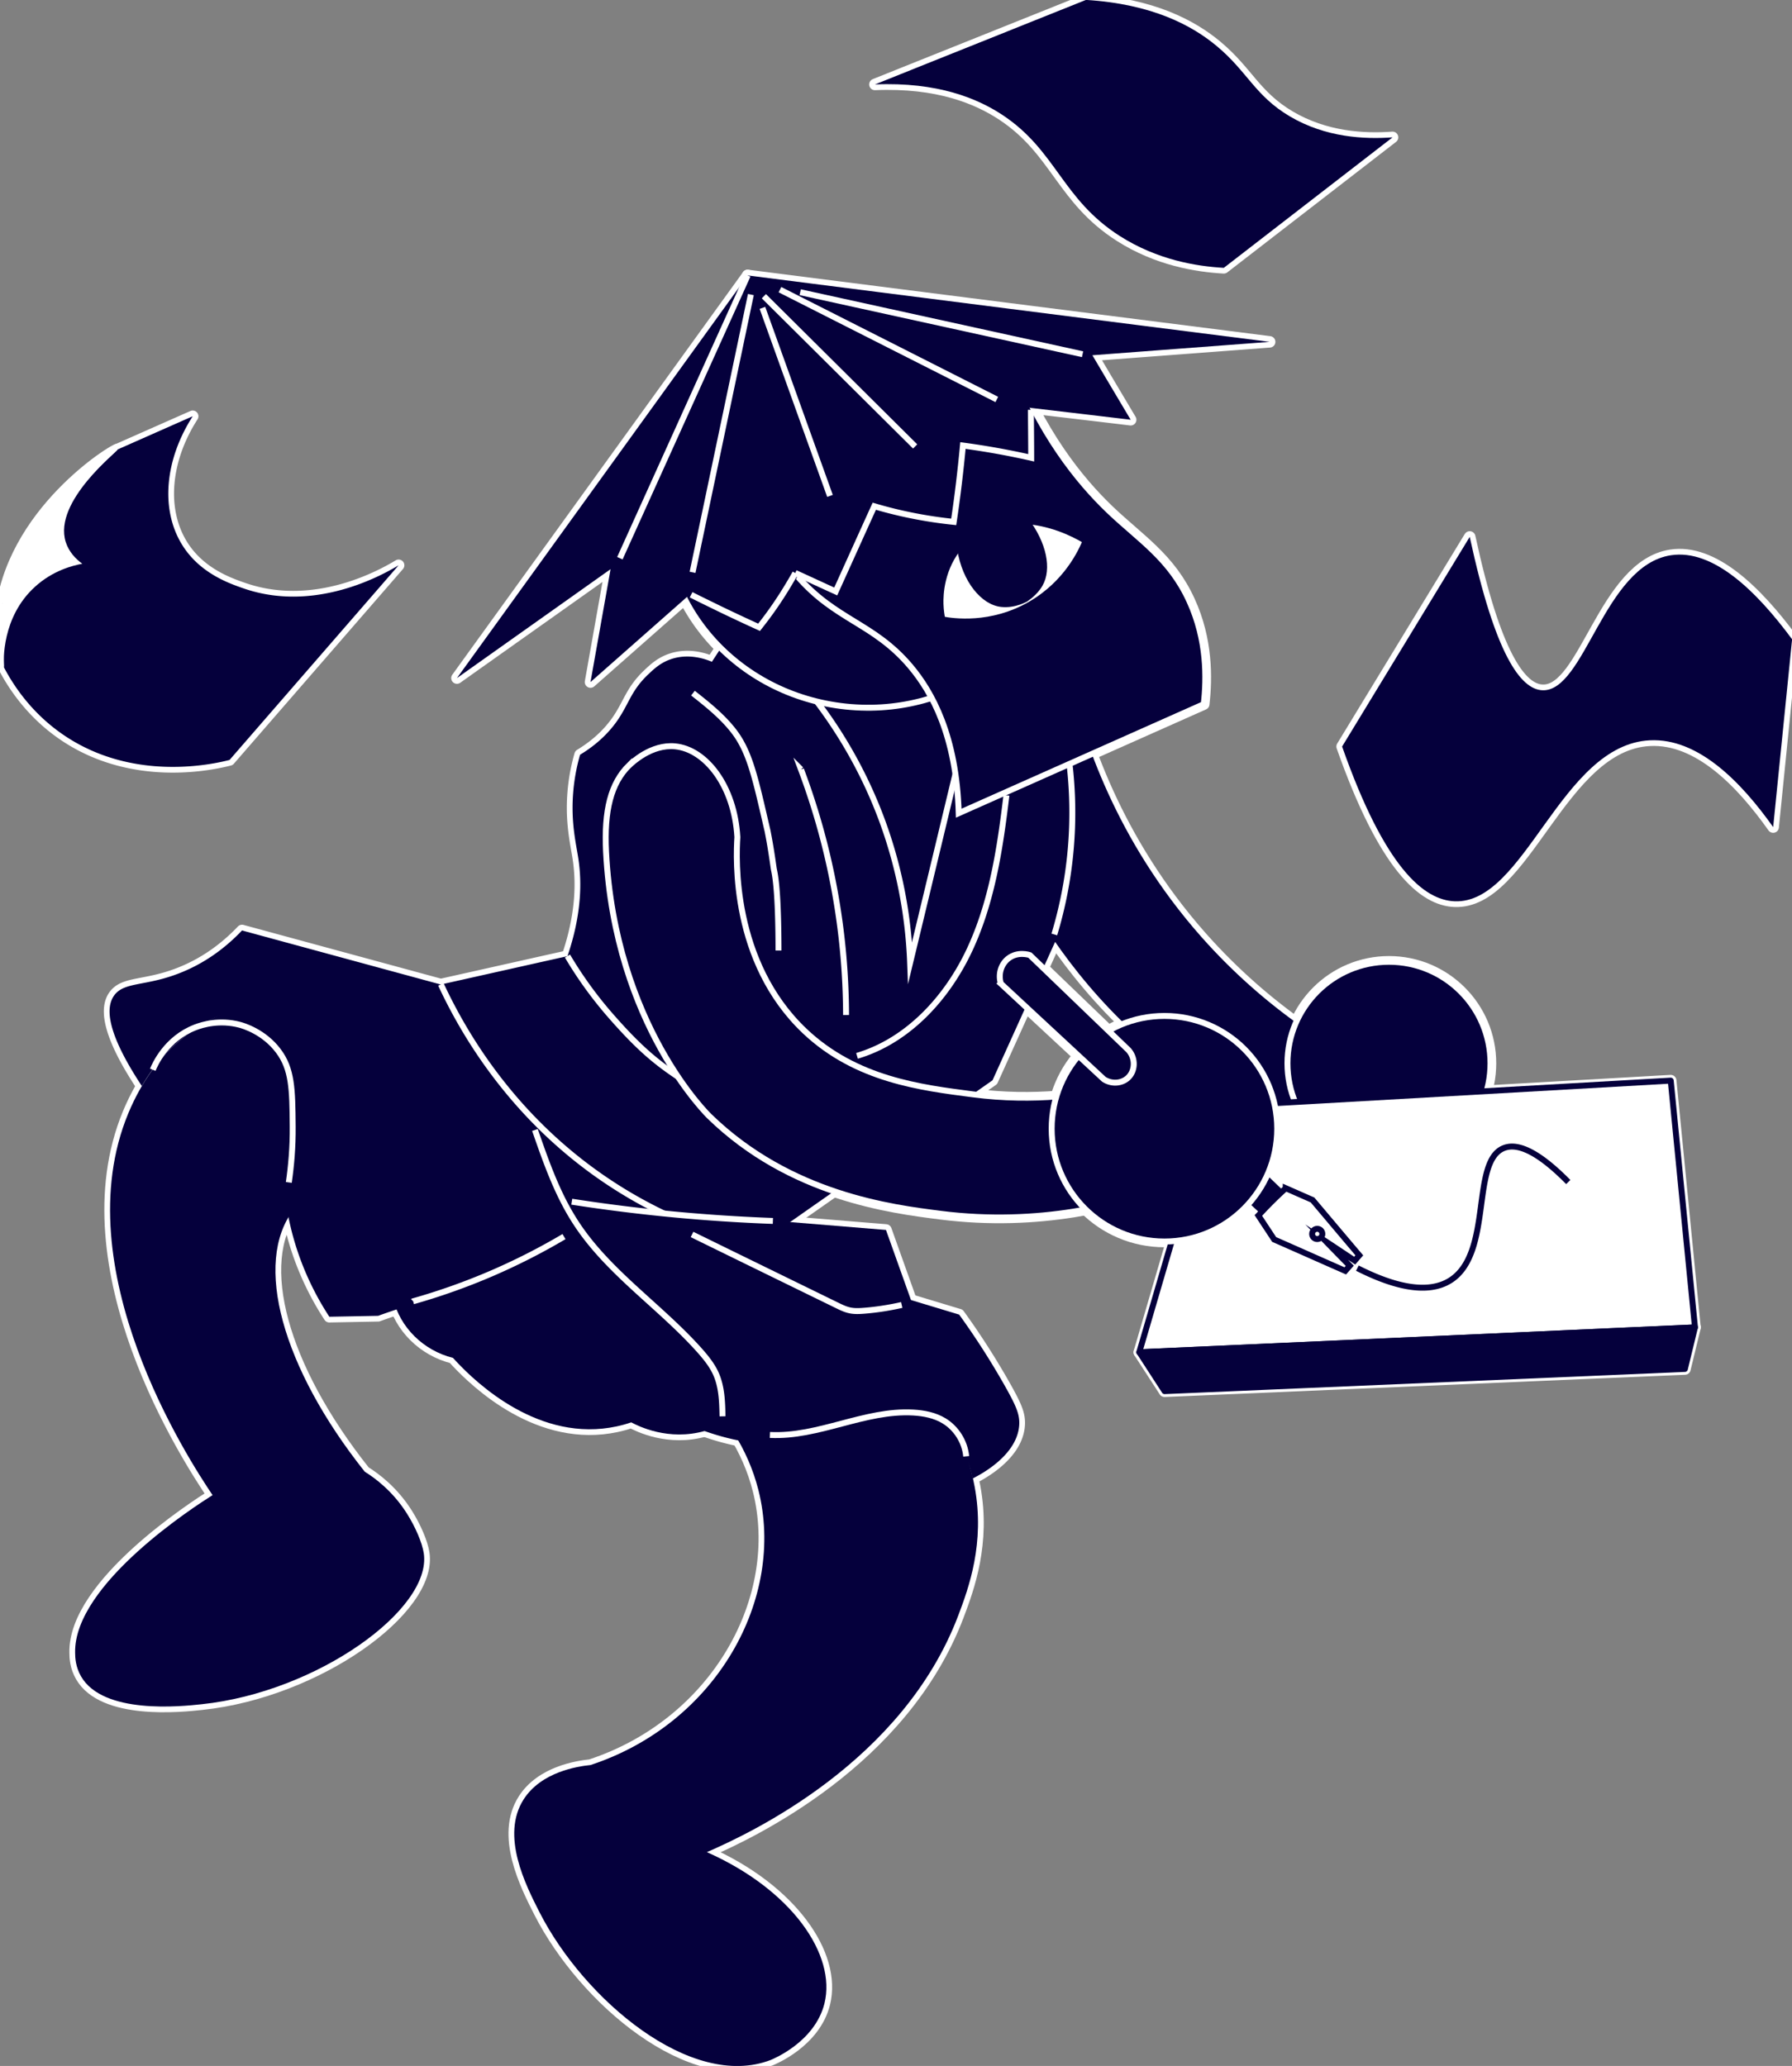 <svg id="_レイヤー_2" xmlns="http://www.w3.org/2000/svg" viewBox="0 0 175.1 201.85"><rect x="0" y="0" width="175.1" height="201.85" fill="#808080" stroke="none"/><defs><style>.cls-1{stroke-width:1.12px;stroke-linecap:round;stroke-linejoin:round}.cls-1,.cls-4{fill:none}.cls-1,.cls-4,.cls-5{stroke:#fff}.cls-7{fill:#fff}.cls-4,.cls-5,.cls-7{stroke-width:.58px}.cls-7{stroke:#05003c}.cls-4,.cls-5,.cls-7{stroke-miterlimit:10}.cls-5,.cls-8{fill:#05003c}</style></defs><g id="_キャラ上"><path class="cls-1" d="M40.02 120.04c-.27.33-2.5 3.17-1.61 6.84.68 2.82 2.95 5.06 5.85 5.79 1.43 1.58 7.24 7.67 14.63 6.91.86-.09 1.79-.27 2.79-.61.66.35 3.63 1.86 7.22.83 2.46-.7 3.96-2.23 4.57-2.93l-16.31-17.62-17.14.77z"/><path class="cls-1" d="M45.42 98.6c-2.16-.62-19.86-5.47-29.2 4.33-.47.49-2.28 2.45-3.69 5.86-6.26 15.13 5.87 33.77 8.24 37.29-1.68 1.06-13.56 8.68-13.43 15.39 0 .47.04 1.39.58 2.32 2.16 3.74 9.76 2.94 11.79 2.72 11.28-1.19 22.5-9.28 21.7-14.74-.16-1.07-.86-2.64-1.63-3.86-1.38-2.2-3.11-3.48-4.14-4.12-8.1-10.19-10.89-20.41-6.98-25.57 1.19-1.58 2.77-2.36 3.83-2.87 9.17-4.43 19.87 2.36 21.44 3.38l-8.51-20.14zm24.14 22.25l17.17 11.03c1.84 1.43 7.13 5.92 8.51 13.4 1.01 5.49-.58 9.85-1.61 12.57-5.41 14.26-20.2 21.22-24.56 23.11 8.32 3.69 12.66 10.04 11.49 14.78-.94 3.79-5.07 5.45-5.26 5.53-7.77 2.98-18.24-5.93-22.57-14.41-1.37-2.69-3.83-7.52-1.56-11.06 1.72-2.68 5.25-3.22 6.53-3.35 12.34-4.06 19.08-16.32 16.4-26.89-2.02-7.96-9.22-14.21-18.18-15.89 4.54-2.94 9.09-5.88 13.63-8.82zm24.37-50l10.67-4.08c1.22 5.16 4.33 15.2 12.77 24.75 6.59 7.45 13.74 11.56 18.24 13.7l-5.54 7.14c-4.63-1.59-10.79-4.37-16.89-9.38C99.34 91.63 95.2 76.57 93.94 70.85z"/><path class="cls-1" d="M76.42 60.29l-5.2 1.82c-.55.85-1.1 1.7-1.66 2.55-.63-.27-2.25-.85-3.99-.26-1 .34-1.62.91-2.21 1.47-1.73 1.63-1.89 2.91-3.1 4.62-.65.91-1.73 2.13-3.58 3.25-.25.87-.56 2.18-.68 3.78-.22 2.89.29 4.9.51 6.36.33 2.17.37 5.33-1.06 9.54-4.13.92-8.25 1.85-12.38 2.77l-19.42-5.28c-1.19 1.25-3.18 3.02-6.08 4.16-3.36 1.33-5.45.82-6.43 2.21-.75 1.07-.9 3.35 2.72 8.83.38-.67.94-1.53 1.71-2.45 1.19-1.41 2.31-2.26 2.54-2.43.87-.65 3.79-2.84 6.05-2.4 2.65.51 4.9 4.72 4.69 10.26-.4 1.41-.8 2.82-1.21 4.23 0 2.29.26 5.63 1.59 9.38a27.87 27.87 0 002.95 5.95l4.77-.09a87.07 87.07 0 0117.87-4.36c1.23 3.2 2.45 6.39 3.68 9.59 8.14 6.52 14.47 7.55 18.71 7.31 6.22-.35 12.08-3.66 15.67-.66 1.42 1.19 1.94 2.91 2.15 4.02.92-.46 4.38-2.32 4.56-5.24.06-1.01-.29-1.83-1.35-3.72a74.65 74.65 0 00-4.52-7.06c-4.27-1.29-8.54-2.58-12.82-3.88-2.36-.93-4.71-1.87-7.07-2.8l23.15-16.21 6.5-14.37 2.84-10.06-1.77-14.33-28.18-6.48z"/><ellipse class="cls-1" cx="84.48" cy="50.92" rx="18.21" ry="19.51" transform="rotate(-82.71 84.476 50.918)"/><path class="cls-1" d="M72.81 43.23c8.6-2.87 17.2-5.75 25.8-8.62 2.93 7.77 6.77 12.45 9.75 15.3 3.01 2.87 5.96 4.65 7.86 8.82 1.74 3.79 1.69 7.54 1.4 10.07L93.68 79.45c-.22-7.55-2.61-11.84-4.73-14.35-3.6-4.26-7.31-4.47-11.08-8.85-3.69-4.29-4.74-9.43-5.07-13.01z"/><path class="cls-1" d="M73.06 26.91c-9.47 13.11-18.94 26.23-28.41 39.34 5-3.55 10.01-7.09 15.01-10.64-.65 3.68-1.31 7.36-1.96 11.03 4.44-3.92 8.89-7.84 13.33-11.76 1.4 2.36 2.79 4.73 4.19 7.09 1.94-4.08 3.88-8.17 5.82-12.25 2.71 1.76 5.41 3.52 8.12 5.28.23-3.41.47-6.81.7-10.22l10.92 2.31c-.85-2.51-1.71-5.02-2.56-7.53 4.09.48 8.17.96 12.26 1.45-1.25-2.1-2.5-4.2-3.74-6.3 5.77-.44 11.55-.87 17.32-1.31-17-2.16-34-4.32-51.01-6.49zM11.48 43.92c2.45-1.08 4.9-2.17 7.35-3.25-2.73 4.25-3.17 9.1-1.04 12.55 1.73 2.8 4.62 3.79 6.07 4.29 7.01 2.39 13.61-1.39 15.09-2.28L22.43 74.25c-1.37.35-9.57 2.33-16.56-2.68-2.9-2.08-4.57-4.63-5.48-6.36-.06-2.06-.11-4.11-.17-6.17.9-1.87 2.02-3.93 3.45-6.05a48.7 48.7 0 017.82-9.05z"/><circle class="cls-1" cx="135.72" cy="103.89" r="9.92"/><path class="cls-1" d="M11.48 43.92c.12.12-6.31 5.03-5.06 9.03.31.98.99 1.67 1.62 2.13-.97.18-2.88.67-4.61 2.24C.16 60.28.34 64.56.38 65.19c-.21-.98-.51-2.74-.33-4.9.86-10.19 11.28-16.52 11.43-16.37zm106.85 64.22l44.92-2.56 2.37 24.11-54.3 2.43 7.01-23.98zM61.48 74.77c.26-.25 2.16-2.07 4.48-1.85 2.99.28 5.8 3.86 6.09 8.87-.13 2.05-.57 12.17 6.58 18.95 5.03 4.76 11.36 5.52 16.42 6.18 6.07.79 11.13.01 14.36-.74 1.41 3.32 2.81 6.64 4.22 9.95-4.12 1.49-11.98 3.7-21.74 2.46-4.72-.6-14.66-1.82-22.57-9.52 0 0-9.25-8.9-10.1-25.85-.2-4.03.46-6.69 2.26-8.46zm82.12-22.3c-4.15 6.82-8.31 13.65-12.46 20.47 4.17 11.85 7.98 15 11 15.12 6.9.27 10.35-15.3 19.07-15.73 4.73-.24 8.93 4.08 12.05 8.48.62-6.12 1.24-12.23 1.85-18.35-3.49-4.72-7.72-8.84-11.84-8.21-6.57 1-8.41 13.39-12.57 13.19-2.11-.1-4.59-3.42-7.09-14.98zM106.09 0c-6.87 2.75-13.73 5.5-20.6 8.25 6.16-.26 10.02 1.38 12.43 2.96 5.32 3.5 5.81 8.23 11.53 11.87 3.66 2.32 7.46 2.94 10.13 3.09l16.49-12.75c-2.75.2-6.53.02-10.04-2.05-3.4-2.01-4.14-4.37-7.13-6.86-2.38-1.99-6.27-4.12-12.81-4.52zM92.08 60.53c-.07-.33-.16-.86-.18-1.5-.03-.92.05-3.55 1.98-5.77.38-.44 1.18-1.33 2.54-1.91.29-.12 1.43-.58 3.5-.47 2.62.15 4.75 1.12 6.16 1.96-.4 1-1.82 4.13-5.36 6.19-3.87 2.25-7.64 1.68-8.64 1.49z"/><path class="cls-1" d="M100.42 58.74s-1.18.71-2.59.56c-1.93-.2-3.79-2.45-4.3-5.61.42-.56 1.33-1.62 2.88-2.34 1.77-.82 3.38-.73 4.08-.66 1.76 2.31 2.31 4.91 1.37 6.54-.55.95-1.44 1.49-1.44 1.49zm-20.61 9.8a45.13 45.13 0 016.35 11.55 45.148 45.148 0 012.77 13.96l4.44-18.46m-25.66-7.87c1.46 1.15 2.93 2.32 4.05 3.8 1.54 2.05 2.07 4.62 3.24 9.67.4 2.02.57 3.54.63 3.81.22.98.43 3.08.44 7.87m-8.54-34.76c.89.45 1.8.89 2.72 1.34 1.32.64 2.63 1.25 3.92 1.84.3-.38.61-.78.91-1.19 1.03-1.4 1.89-2.79 2.63-4.11m-17.14-1.45l12.49-27.63m-5.39 29.01l5.7-27.14m7.73 19.67l-6.6-18.37m14.92 13.54L74.64 28.94M97.4 39.03L76.21 28.3m29.57 6.31l-27.59-6.06M43.08 96.18c2.04 4.38 7.03 13.48 17.4 19.97 4.98 3.12 9.76 4.72 13.4 5.6M55.45 93.41c1.02 1.73 2.37 3.7 4.12 5.72 2.71 3.11 4.4 4.55 6.66 6.06"/><path class="cls-1" d="M59.06 117.91c9.17.75 18.34 1.51 27.51 2.26 1.69 4.74 3.38 9.48 5.08 14.21L59.06 117.9zm-3.19-.5c6.5 1.01 13.07 1.64 19.65 1.88"/><path class="cls-1" d="M52.27 110.4c1.09 3.14 2.2 6.32 4.02 9.1 3.18 4.87 8.26 8.15 12.12 12.5.59.67 1.16 1.38 1.53 2.19.59 1.3.63 2.77.66 4.19m-30.23-11.24a62.21 62.21 0 0014.74-6.32m33 6.68c-1.19.27-2.41.46-3.62.56-.49.04-1 .07-1.48-.04-.42-.09-.81-.28-1.2-.47-4.73-2.31-9.46-4.62-14.19-6.94m30.72-42.9c-.62 5.16-1.4 10.38-3.6 15.09-2.2 4.7-6.02 8.89-11 10.36m-5.47-27.98a68.718 68.718 0 014.4 23.99m28.65 32.95c.82 1.27 1.65 2.54 2.47 3.81 16.95-.72 33.9-1.45 50.85-2.17l.99-4.08-54.3 2.43zm2.13-22.17l10.08 9.36c.76.49 1.73.42 2.34-.13.72-.65.8-1.87.09-2.7l-9.66-9.3c-.08-.03-1.19-.39-2.11.33-.71.56-1 1.53-.73 2.43z"/><path class="cls-1" d="M125.63 116.09c.87.38 1.74.77 2.62 1.15 1.52 1.8 3.04 3.61 4.57 5.41-.15.17-.3.35-.45.52-.92-.61-1.84-1.23-2.77-1.84.76.78 1.52 1.56 2.29 2.34l-.44.5c-2.32-1.02-4.63-2.05-6.95-3.07-.51-.78-1.03-1.56-1.54-2.34a38.233 38.233 0 012.67-2.66zm27.61-.6c-3.31-3.36-5.17-3.75-6.27-3.33-3.32 1.26-1.04 10.27-5.26 12.94-2.44 1.54-6.06.33-9.08-1.2"/><circle class="cls-1" cx="128.71" cy="120.56" r=".5"/><path class="cls-1" d="M14.93 104.52c.2-.5 1.32-3.05 4.15-4.14.7-.27 2.37-.78 4.36-.25.33.09 2.33.66 3.75 2.54 1.34 1.78 1.38 3.71 1.41 7.36.02 2.06-.15 3.91-.38 5.5m47.01 24.67c4.74.24 9.27-2.46 14.01-2.19 1.05.06 2.11.27 3 .81 1.21.73 2.04 2.06 2.17 3.47"/><circle class="cls-1" cx="113.78" cy="110.28" r="11.02"/><path class="cls-1" d="M97.78 96.09l10.08 9.36c.76.49 1.73.42 2.34-.13.72-.65.8-1.87.09-2.7l-9.66-9.3c-.08-.03-1.19-.39-2.11.33-.71.56-1 1.53-.73 2.43zm5.24-4.79a41.176 41.176 0 001.47-16.77M77.71 55.98c1.32.6 2.63 1.21 3.95 1.81 1.26-2.78 2.51-5.56 3.77-8.33 2.53.75 5.14 1.26 7.76 1.53.37-2.48.67-4.97.9-7.46 2.24.3 4.47.7 6.67 1.2 0-1.56-.02-3.13-.03-4.69"/><path class="cls-8" d="M40.02 120.04c-.27.33-2.5 3.17-1.61 6.84.68 2.82 2.95 5.06 5.85 5.79 1.43 1.58 7.24 7.67 14.63 6.91.86-.09 1.79-.27 2.79-.61.66.35 3.63 1.86 7.22.83 2.46-.7 3.96-2.23 4.57-2.93l-16.31-17.62-17.14.77z"/><path class="cls-8" d="M45.42 98.6c-2.16-.62-19.86-5.47-29.2 4.33-.47.49-2.28 2.45-3.69 5.86-6.26 15.13 5.87 33.77 8.24 37.29-1.68 1.06-13.56 8.68-13.43 15.39 0 .47.04 1.39.58 2.32 2.16 3.74 9.76 2.94 11.79 2.72 11.28-1.19 22.5-9.28 21.7-14.74-.16-1.07-.86-2.64-1.63-3.86-1.38-2.2-3.11-3.48-4.14-4.12-8.1-10.19-10.89-20.41-6.98-25.57 1.19-1.58 2.77-2.36 3.83-2.87 9.17-4.43 19.87 2.36 21.44 3.38l-8.51-20.14zm24.14 22.25l17.17 11.03c1.84 1.43 7.13 5.92 8.51 13.4 1.01 5.49-.58 9.85-1.61 12.57-5.41 14.26-20.2 21.22-24.56 23.11 8.32 3.69 12.66 10.04 11.49 14.78-.94 3.79-5.07 5.45-5.26 5.53-7.77 2.98-18.24-5.93-22.57-14.41-1.37-2.69-3.83-7.52-1.56-11.06 1.72-2.68 5.25-3.22 6.53-3.35 12.34-4.06 19.08-16.32 16.4-26.89-2.02-7.96-9.22-14.21-18.18-15.89 4.54-2.94 9.09-5.88 13.63-8.82zm24.37-50l10.67-4.08c1.22 5.16 4.33 15.2 12.77 24.75 6.59 7.45 13.74 11.56 18.24 13.7l-5.54 7.14c-4.63-1.59-10.79-4.37-16.89-9.38C99.34 91.63 95.2 76.57 93.94 70.85z"/><path class="cls-8" d="M76.42 60.29l-5.2 1.82c-.55.85-1.1 1.7-1.66 2.55-.63-.27-2.25-.85-3.99-.26-1 .34-1.62.91-2.21 1.47-1.73 1.63-1.89 2.91-3.1 4.62-.65.91-1.73 2.13-3.58 3.25-.25.87-.56 2.18-.68 3.78-.22 2.89.29 4.9.51 6.36.33 2.17.37 5.33-1.06 9.54-4.13.92-8.25 1.85-12.38 2.77l-19.42-5.28c-1.19 1.25-3.18 3.02-6.08 4.16-3.36 1.33-5.45.82-6.43 2.21-.75 1.07-.9 3.35 2.72 8.83.38-.67.94-1.53 1.71-2.45 1.19-1.41 2.31-2.26 2.54-2.43.87-.65 3.79-2.84 6.05-2.4 2.65.51 4.9 4.72 4.69 10.26-.4 1.41-.8 2.82-1.21 4.23 0 2.29.26 5.63 1.59 9.38a27.87 27.87 0 002.95 5.95l4.77-.09a87.07 87.07 0 0117.87-4.36c1.23 3.2 2.45 6.39 3.68 9.59 8.14 6.52 14.47 7.55 18.71 7.31 6.22-.35 12.08-3.66 15.67-.66 1.42 1.19 1.94 2.91 2.15 4.02.92-.46 4.38-2.32 4.56-5.24.06-1.01-.29-1.83-1.35-3.72a74.65 74.65 0 00-4.52-7.06c-4.27-1.29-8.54-2.58-12.82-3.88-2.36-.93-4.71-1.87-7.07-2.8l23.15-16.21 6.5-14.37 2.84-10.06-1.77-14.33-28.18-6.48z"/><ellipse class="cls-5" cx="84.48" cy="50.92" rx="18.21" ry="19.51" transform="rotate(-82.71 84.476 50.918)"/><path class="cls-5" d="M72.81 43.23c8.6-2.87 17.2-5.75 25.8-8.62 2.93 7.77 6.77 12.45 9.75 15.3 3.01 2.87 5.96 4.65 7.86 8.82 1.74 3.79 1.69 7.54 1.4 10.07L93.68 79.45c-.22-7.55-2.61-11.84-4.73-14.35-3.6-4.26-7.31-4.47-11.08-8.85-3.69-4.29-4.74-9.43-5.07-13.01z"/><path class="cls-8" d="M73.06 26.91c-9.47 13.11-18.94 26.23-28.41 39.34 5-3.55 10.01-7.09 15.01-10.64-.65 3.68-1.31 7.36-1.96 11.03 4.44-3.92 8.89-7.84 13.33-11.76 1.4 2.36 2.79 4.73 4.19 7.09 1.94-4.08 3.88-8.17 5.82-12.25 2.71 1.76 5.41 3.52 8.12 5.28.23-3.41.47-6.81.7-10.22l10.92 2.31c-.85-2.51-1.71-5.02-2.56-7.53 4.09.48 8.17.96 12.26 1.45-1.25-2.1-2.5-4.2-3.74-6.3 5.77-.44 11.55-.87 17.32-1.31-17-2.16-34-4.32-51.01-6.49zM11.48 43.92c2.45-1.08 4.9-2.17 7.35-3.25-2.73 4.25-3.17 9.1-1.04 12.55 1.73 2.8 4.62 3.79 6.07 4.29 7.01 2.39 13.61-1.39 15.09-2.28L22.43 74.25c-1.37.35-9.57 2.33-16.56-2.68-2.9-2.08-4.57-4.63-5.48-6.36-.06-2.06-.11-4.11-.17-6.17.9-1.87 2.02-3.93 3.45-6.05a48.7 48.7 0 017.82-9.05z"/><circle class="cls-5" cx="135.72" cy="103.89" r="9.92"/><path d="M11.48 43.92c.12.12-6.31 5.03-5.06 9.03.31.98.99 1.67 1.62 2.13-.97.18-2.88.67-4.61 2.24C.16 60.28.34 64.56.38 65.19c-.21-.98-.51-2.74-.33-4.9.86-10.19 11.28-16.52 11.43-16.37z" fill="#fff"/><path stroke="#05003c" stroke-width=".58" fill="#fff" stroke-linecap="round" stroke-linejoin="round" d="M118.33 108.14l44.92-2.56 2.37 24.11-54.3 2.43 7.01-23.98z"/><path class="cls-5" d="M61.48 74.77c.26-.25 2.16-2.07 4.48-1.85 2.99.28 5.8 3.86 6.09 8.87-.13 2.05-.57 12.17 6.58 18.95 5.03 4.76 11.36 5.52 16.42 6.18 6.07.79 11.13.01 14.36-.74 1.41 3.32 2.81 6.64 4.22 9.95-4.12 1.49-11.98 3.7-21.74 2.46-4.72-.6-14.66-1.82-22.57-9.52 0 0-9.25-8.9-10.1-25.85-.2-4.03.46-6.69 2.26-8.46z"/><path class="cls-8" d="M143.6 52.47c-4.15 6.82-8.31 13.65-12.46 20.47 4.17 11.85 7.98 15 11 15.12 6.9.27 10.35-15.3 19.07-15.73 4.73-.24 8.93 4.08 12.05 8.48.62-6.12 1.24-12.23 1.85-18.35-3.49-4.72-7.72-8.84-11.84-8.21-6.57 1-8.41 13.39-12.57 13.19-2.11-.1-4.59-3.42-7.09-14.98zM106.09 0c-6.87 2.75-13.73 5.5-20.6 8.25 6.16-.26 10.02 1.38 12.43 2.96 5.32 3.5 5.81 8.23 11.53 11.87 3.66 2.32 7.46 2.94 10.13 3.09l16.49-12.75c-2.75.2-6.53.02-10.04-2.05-3.4-2.01-4.14-4.37-7.13-6.86-2.38-1.99-6.27-4.12-12.81-4.52z"/><path class="cls-7" d="M92.08 60.53c-.07-.33-.16-.86-.18-1.5-.03-.92.05-3.55 1.98-5.77.38-.44 1.18-1.33 2.54-1.91.29-.12 1.43-.58 3.5-.47 2.62.15 4.75 1.12 6.16 1.96-.4 1-1.82 4.13-5.36 6.19-3.87 2.25-7.64 1.68-8.64 1.49z"/><path class="cls-8" d="M100.42 58.74s-1.18.71-2.59.56c-1.93-.2-3.79-2.45-4.3-5.61.42-.56 1.33-1.62 2.88-2.34 1.77-.82 3.38-.73 4.08-.66 1.76 2.31 2.31 4.91 1.37 6.54-.55.95-1.44 1.49-1.44 1.49z"/><path class="cls-4" d="M79.81 68.54a45.13 45.13 0 016.35 11.55 45.148 45.148 0 012.77 13.96l4.44-18.46m-25.66-7.87c1.46 1.15 2.93 2.32 4.05 3.8 1.54 2.05 2.07 4.62 3.24 9.67.4 2.02.57 3.54.63 3.81.22.98.43 3.08.44 7.87m-8.54-34.76c.89.45 1.8.89 2.72 1.34 1.32.64 2.63 1.25 3.92 1.84.3-.38.61-.78.91-1.19 1.03-1.4 1.89-2.79 2.63-4.11m-17.14-1.45l12.49-27.63m-5.39 29.01l5.7-27.14m7.73 19.67l-6.6-18.37m14.92 13.54L74.64 28.94M97.4 39.03L76.21 28.3m29.57 6.31l-27.59-6.06M43.08 96.18c2.04 4.38 7.03 13.48 17.4 19.97 4.98 3.12 9.76 4.72 13.4 5.6M55.45 93.41c1.02 1.73 2.37 3.7 4.12 5.72 2.71 3.11 4.4 4.55 6.66 6.06"/><path class="cls-8" d="M59.06 117.91c9.17.75 18.34 1.51 27.51 2.26 1.69 4.74 3.38 9.48 5.08 14.21L59.06 117.9z"/><path class="cls-4" d="M55.87 117.41c6.5 1.01 13.07 1.64 19.65 1.88m-23.25-8.89c1.09 3.14 2.2 6.32 4.02 9.1 3.18 4.87 8.26 8.15 12.12 12.5.59.67 1.16 1.38 1.53 2.19.59 1.3.63 2.77.66 4.19m-30.23-11.24a62.21 62.21 0 0014.74-6.32m33 6.68c-1.19.27-2.41.46-3.62.56-.49.04-1 .07-1.48-.04-.42-.09-.81-.28-1.2-.47-4.73-2.31-9.46-4.62-14.19-6.94m30.72-42.9c-.62 5.16-1.4 10.38-3.6 15.09-2.2 4.7-6.02 8.89-11 10.36m-5.47-27.98a68.718 68.718 0 014.4 23.99"/><path d="M111.32 132.12c.82 1.27 1.65 2.54 2.47 3.81 16.95-.72 33.9-1.45 50.85-2.17l.99-4.08-54.3 2.43z" stroke-width=".56" fill="#05003c" stroke="#05003c" stroke-linecap="round" stroke-linejoin="round"/><path class="cls-5" d="M113.45 109.95l10.08 9.36c.76.49 1.73.42 2.34-.13.72-.65.8-1.87.09-2.7l-9.66-9.3c-.08-.03-1.19-.39-2.11.33-.71.56-1 1.53-.73 2.43z"/><path class="cls-7" d="M125.63 116.09c.87.38 1.74.77 2.62 1.15 1.52 1.8 3.04 3.61 4.57 5.41-.15.17-.3.35-.45.52-.92-.61-1.84-1.23-2.77-1.84.76.78 1.52 1.56 2.29 2.34l-.44.5c-2.32-1.02-4.63-2.05-6.95-3.07-.51-.78-1.03-1.56-1.54-2.34a38.233 38.233 0 012.67-2.66zm27.61-.6c-3.31-3.36-5.17-3.75-6.27-3.33-3.32 1.26-1.04 10.27-5.26 12.94-2.44 1.54-6.06.33-9.08-1.2"/><circle class="cls-7" cx="128.71" cy="120.56" r=".5"/><path class="cls-4" d="M14.93 104.52c.2-.5 1.32-3.05 4.15-4.14.7-.27 2.37-.78 4.36-.25.33.09 2.33.66 3.75 2.54 1.34 1.78 1.38 3.71 1.41 7.36.02 2.06-.15 3.91-.38 5.5m47.01 24.67c4.74.24 9.27-2.46 14.01-2.19 1.05.06 2.11.27 3 .81 1.21.73 2.04 2.06 2.17 3.47"/><circle class="cls-5" cx="113.78" cy="110.28" r="11.02"/><path class="cls-5" d="M97.78 96.09l10.08 9.36c.76.49 1.73.42 2.34-.13.72-.65.8-1.87.09-2.7l-9.66-9.3c-.08-.03-1.19-.39-2.11.33-.71.56-1 1.53-.73 2.43z"/><path class="cls-4" d="M103.02 91.3a41.176 41.176 0 001.47-16.77M77.71 55.98c1.32.6 2.63 1.21 3.95 1.81 1.26-2.78 2.51-5.56 3.77-8.33 2.53.75 5.14 1.26 7.76 1.53.37-2.48.67-4.97.9-7.46 2.24.3 4.47.7 6.67 1.2 0-1.56-.02-3.13-.03-4.69"/></g></svg>